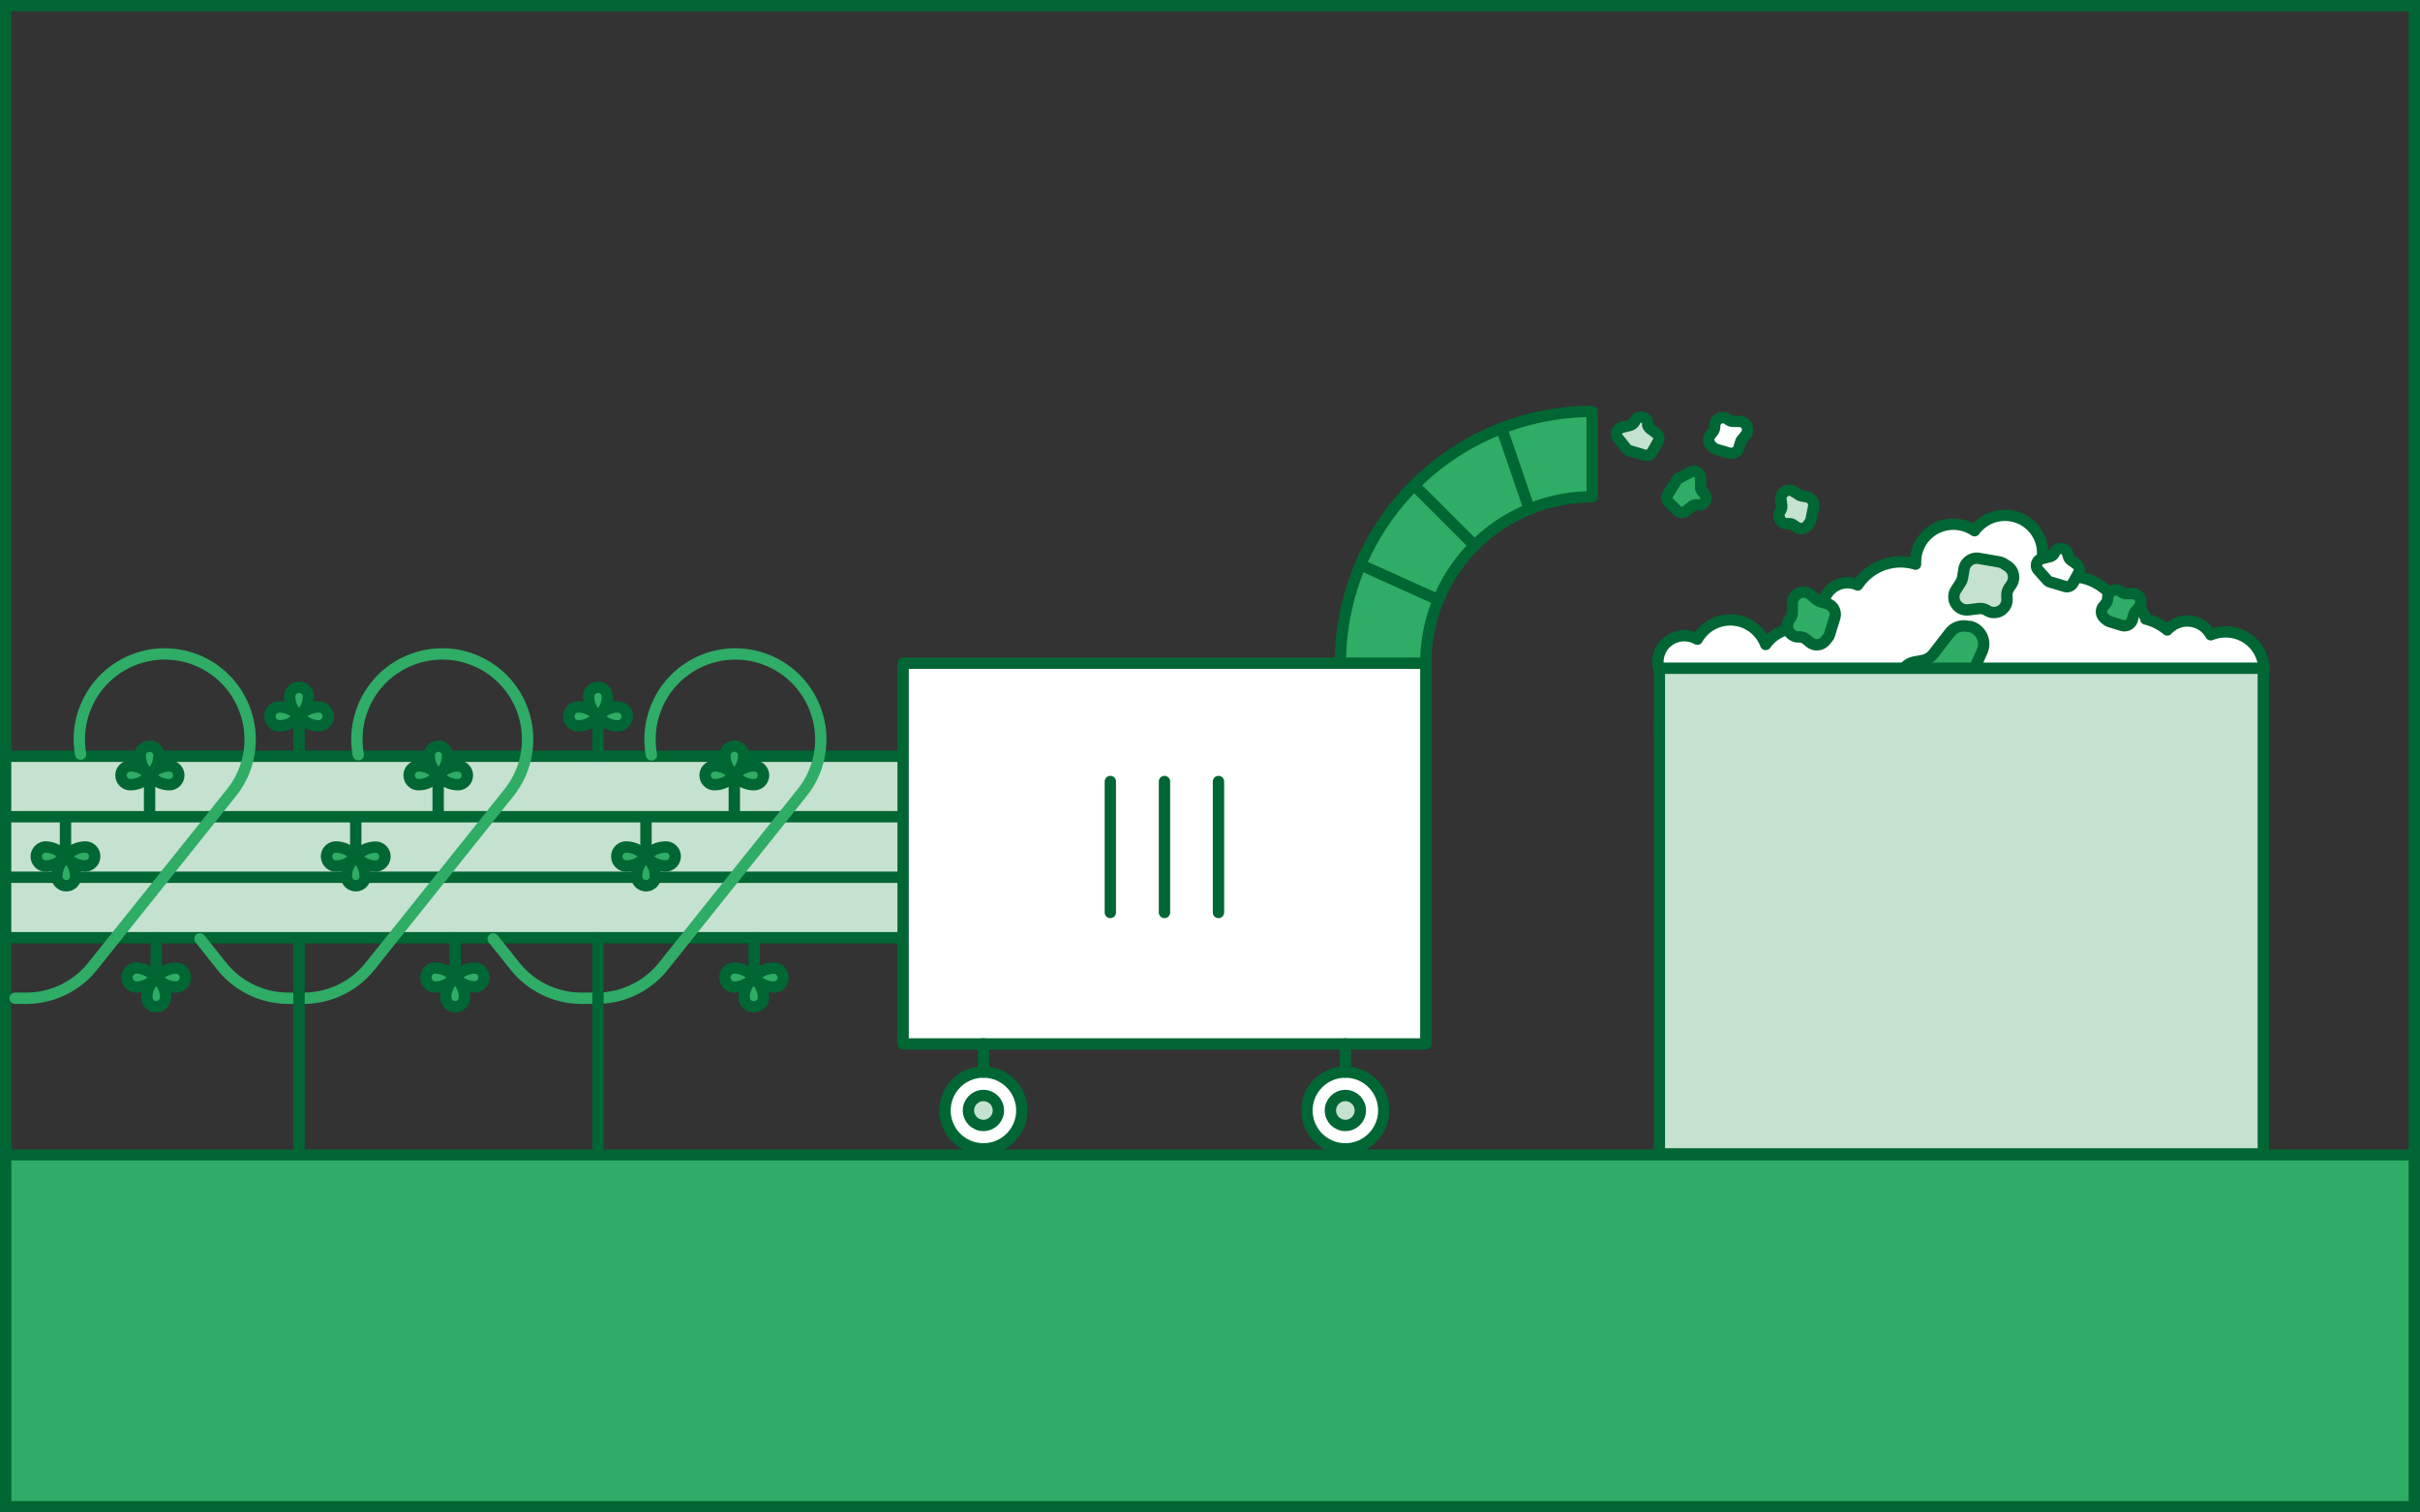 <svg id="Calque_1" data-name="Calque 1" xmlns="http://www.w3.org/2000/svg" viewBox="0 0 160 100">
  <rect x="0" y="0" width="160" height="100" fill="#333333" stroke="none"/>
  <g>
    <path d="M149.68,44.3a2.51,2.51,0,0,0-2.51-2.52,2.57,2.57,0,0,0-1,.19,1.78,1.78,0,0,0-2.88-.32,3.48,3.48,0,0,0-1.42-.72,2.5,2.5,0,0,0-2.39-1.8h-.11a3.45,3.45,0,0,0-2.38-1,2.3,2.3,0,0,0-.26,0,2.47,2.47,0,0,0-1.68-1.48s0-.06,0-.09a2.49,2.49,0,0,0-4.5-1.47,2.52,2.52,0,0,0-1.41-.43,2.49,2.49,0,0,0-2.49,2.49.77.77,0,0,0,0,.15,3.39,3.39,0,0,0-3.83,1.38,1.53,1.53,0,0,0-.67-.15,1.61,1.61,0,0,0-1.61,1.61v0l-.21,0a1.6,1.6,0,0,0-1.59,1.41,2.48,2.48,0,0,0-2,1.06,2.5,2.5,0,0,0-4.52-.35,1.74,1.74,0,1,0-1.13,3.23,3.43,3.43,0,0,0,3.13,6,5.05,5.05,0,0,0,8.15-.5A3.43,3.43,0,0,0,128,48.39a3.33,3.33,0,0,0-.26-1.31,9.67,9.67,0,0,0,1.45.12,8.33,8.33,0,0,0,2.25-.3,5,5,0,0,0,4.66,3.1h0a5,5,0,0,0,10,.28h.09a3.44,3.44,0,0,0,3.45-3.44,3.4,3.4,0,0,0-.28-1.35A2.44,2.44,0,0,0,149.68,44.3Z" style="fill: #fff;stroke: #063;stroke-linecap: round;stroke-linejoin: round;stroke-width: 0.75px"/>
    <path d="M159.25.75v98.5H.75V.75h158.5M160,0H0V100H160V0Z" style="fill: #063"/>
    <rect x="0.37" y="50" width="59.71" height="12" style="fill: #c5e1cf;stroke: #063;stroke-linecap: round;stroke-linejoin: round;stroke-width: 0.75px"/>
    <line x1="0.51" y1="58" x2="60.22" y2="58" style="fill: none;stroke: #063;stroke-linecap: round;stroke-linejoin: round;stroke-width: 0.75px"/>
    <line x1="0.37" y1="54" x2="60.08" y2="54" style="fill: none;stroke: #063;stroke-linecap: round;stroke-linejoin: round;stroke-width: 0.75px"/>
    <g>
      <line x1="9.89" y1="51.26" x2="9.89" y2="53.89" style="fill: #fff;stroke: #063;stroke-linecap: round;stroke-linejoin: round;stroke-width: 0.75px"/>
      <g>
        <path d="M9.89,49.33a.62.62,0,0,0-.62.62h0a1.65,1.65,0,0,0,.45,1.13l.17.18.17-.18A1.65,1.65,0,0,0,10.51,50h0A.62.62,0,0,0,9.89,49.33Z" style="fill: #2fac66;stroke: #063;stroke-linecap: round;stroke-linejoin: round;stroke-width: 0.75px"/>
        <path d="M8,51.26a.62.62,0,0,0,.62.62h0a1.63,1.63,0,0,0,1.13-.45l.18-.17-.18-.17a1.63,1.63,0,0,0-1.13-.45h0A.62.62,0,0,0,8,51.26Z" style="fill: #2fac66;stroke: #063;stroke-linecap: round;stroke-linejoin: round;stroke-width: 0.75px"/>
        <path d="M11.82,51.26a.62.62,0,0,0-.62-.62h0a1.65,1.65,0,0,0-1.13.45l-.18.17.18.17a1.65,1.65,0,0,0,1.13.45h0A.62.62,0,0,0,11.82,51.26Z" style="fill: #2fac66;stroke: #063;stroke-linecap: round;stroke-linejoin: round;stroke-width: 0.75px"/>
      </g>
    </g>
    <g>
      <line x1="28.97" y1="51.26" x2="28.97" y2="53.89" style="fill: #fff;stroke: #063;stroke-linecap: round;stroke-linejoin: round;stroke-width: 0.75px"/>
      <g>
        <path d="M29,49.33a.62.62,0,0,0-.62.62h0a1.65,1.65,0,0,0,.45,1.13l.17.18.17-.18A1.65,1.65,0,0,0,29.59,50h0A.62.62,0,0,0,29,49.33Z" style="fill: #2fac66;stroke: #063;stroke-linecap: round;stroke-linejoin: round;stroke-width: 0.75px"/>
        <path d="M27.05,51.26a.62.62,0,0,0,.62.62h0a1.61,1.61,0,0,0,1.12-.45l.18-.17-.18-.17a1.61,1.61,0,0,0-1.12-.45h0A.62.62,0,0,0,27.05,51.26Z" style="fill: #2fac66;stroke: #063;stroke-linecap: round;stroke-linejoin: round;stroke-width: 0.75px"/>
        <path d="M30.9,51.26a.62.62,0,0,0-.62-.62h0a1.65,1.65,0,0,0-1.13.45l-.18.17.18.17a1.65,1.65,0,0,0,1.13.45h0A.62.62,0,0,0,30.9,51.26Z" style="fill: #2fac66;stroke: #063;stroke-linecap: round;stroke-linejoin: round;stroke-width: 0.75px"/>
      </g>
    </g>
    <g>
      <line x1="48.55" y1="51.26" x2="48.55" y2="53.89" style="fill: #fff;stroke: #063;stroke-linecap: round;stroke-linejoin: round;stroke-width: 0.75px"/>
      <g>
        <path d="M48.55,49.33a.62.62,0,0,0-.62.62h0a1.65,1.65,0,0,0,.45,1.13l.17.18.17-.18A1.65,1.65,0,0,0,49.17,50h0A.62.62,0,0,0,48.55,49.33Z" style="fill: #2fac66;stroke: #063;stroke-linecap: round;stroke-linejoin: round;stroke-width: 0.75px"/>
        <path d="M46.62,51.26a.62.62,0,0,0,.62.62h0a1.65,1.65,0,0,0,1.13-.45l.18-.17-.18-.17a1.65,1.65,0,0,0-1.13-.45h0A.62.62,0,0,0,46.62,51.26Z" style="fill: #2fac66;stroke: #063;stroke-linecap: round;stroke-linejoin: round;stroke-width: 0.75px"/>
        <path d="M50.48,51.26a.62.62,0,0,0-.62-.62h0a1.61,1.61,0,0,0-1.13.45l-.18.17.18.17a1.61,1.61,0,0,0,1.13.45h0A.62.62,0,0,0,50.48,51.26Z" style="fill: #2fac66;stroke: #063;stroke-linecap: round;stroke-linejoin: round;stroke-width: 0.75px"/>
      </g>
    </g>
    <g>
      <line x1="10.33" y1="64.63" x2="10.33" y2="62" style="fill: #fff;stroke: #063;stroke-linecap: round;stroke-linejoin: round;stroke-width: 0.75px"/>
      <g>
        <path d="M10.33,66.56a.62.62,0,0,0,.62-.62h0a1.65,1.65,0,0,0-.45-1.13l-.17-.18-.17.18a1.65,1.65,0,0,0-.45,1.13h0A.62.62,0,0,0,10.33,66.56Z" style="fill: #2fac66;stroke: #063;stroke-linecap: round;stroke-linejoin: round;stroke-width: 0.75px"/>
        <path d="M12.26,64.63a.62.62,0,0,0-.62-.62h0a1.68,1.68,0,0,0-1.13.45l-.18.17.18.18a1.68,1.68,0,0,0,1.13.45h0A.63.63,0,0,0,12.26,64.63Z" style="fill: #2fac66;stroke: #063;stroke-linecap: round;stroke-linejoin: round;stroke-width: 0.75px"/>
        <path d="M8.4,64.63a.63.63,0,0,0,.62.63H9a1.68,1.68,0,0,0,1.13-.45l.18-.18-.18-.17A1.68,1.68,0,0,0,9,64H9A.62.62,0,0,0,8.4,64.63Z" style="fill: #2fac66;stroke: #063;stroke-linecap: round;stroke-linejoin: round;stroke-width: 0.75px"/>
      </g>
    </g>
    <g>
      <line x1="4.33" y1="56.63" x2="4.33" y2="54" style="fill: #fff;stroke: #063;stroke-linecap: round;stroke-linejoin: round;stroke-width: 0.75px"/>
      <g>
        <path d="M4.33,58.56A.61.61,0,0,0,5,57.94H5a1.65,1.65,0,0,0-.45-1.13l-.17-.18-.17.18a1.65,1.65,0,0,0-.45,1.13h0A.62.62,0,0,0,4.33,58.56Z" style="fill: #2fac66;stroke: #063;stroke-linecap: round;stroke-linejoin: round;stroke-width: 0.75px"/>
        <path d="M6.26,56.63A.62.62,0,0,0,5.64,56h0a1.7,1.7,0,0,0-1.13.45l-.18.17.18.18a1.7,1.7,0,0,0,1.13.45h0A.63.63,0,0,0,6.26,56.63Z" style="fill: #2fac66;stroke: #063;stroke-linecap: round;stroke-linejoin: round;stroke-width: 0.75px"/>
        <path d="M2.4,56.63a.63.63,0,0,0,.63.63H3a1.65,1.65,0,0,0,1.12-.45l.18-.18-.18-.17A1.65,1.65,0,0,0,3,56H3A.63.63,0,0,0,2.4,56.63Z" style="fill: #2fac66;stroke: #063;stroke-linecap: round;stroke-linejoin: round;stroke-width: 0.75px"/>
      </g>
    </g>
    <g>
      <line x1="23.52" y1="56.63" x2="23.52" y2="54" style="fill: #fff;stroke: #063;stroke-linecap: round;stroke-linejoin: round;stroke-width: 0.75px"/>
      <g>
        <path d="M23.52,58.56a.61.61,0,0,0,.62-.62h0a1.65,1.65,0,0,0-.45-1.13l-.17-.18-.17.18a1.65,1.65,0,0,0-.45,1.13h0A.62.62,0,0,0,23.52,58.56Z" style="fill: #2fac66;stroke: #063;stroke-linecap: round;stroke-linejoin: round;stroke-width: 0.75px"/>
        <path d="M25.45,56.63a.62.62,0,0,0-.62-.62h0a1.7,1.7,0,0,0-1.13.45l-.18.17.18.18a1.7,1.7,0,0,0,1.13.45h0A.63.63,0,0,0,25.45,56.63Z" style="fill: #2fac66;stroke: #063;stroke-linecap: round;stroke-linejoin: round;stroke-width: 0.75px"/>
        <path d="M21.59,56.63a.63.63,0,0,0,.62.63h0a1.68,1.68,0,0,0,1.13-.45l.18-.18-.18-.17A1.68,1.68,0,0,0,22.21,56h0A.62.62,0,0,0,21.59,56.63Z" style="fill: #2fac66;stroke: #063;stroke-linecap: round;stroke-linejoin: round;stroke-width: 0.75px"/>
      </g>
    </g>
    <g>
      <line x1="42.71" y1="56.63" x2="42.71" y2="54" style="fill: #fff;stroke: #063;stroke-linecap: round;stroke-linejoin: round;stroke-width: 0.75px"/>
      <g>
        <path d="M42.71,58.56a.61.61,0,0,0,.62-.62h0a1.65,1.65,0,0,0-.45-1.13l-.17-.18-.17.18a1.65,1.65,0,0,0-.45,1.13h0A.62.62,0,0,0,42.71,58.56Z" style="fill: #2fac66;stroke: #063;stroke-linecap: round;stroke-linejoin: round;stroke-width: 0.75px"/>
        <path d="M44.64,56.63A.62.62,0,0,0,44,56h0a1.7,1.7,0,0,0-1.13.45l-.18.17.18.18a1.7,1.7,0,0,0,1.13.45h0A.63.63,0,0,0,44.64,56.63Z" style="fill: #2fac66;stroke: #063;stroke-linecap: round;stroke-linejoin: round;stroke-width: 0.75px"/>
        <path d="M40.78,56.63a.63.63,0,0,0,.62.63h0a1.68,1.68,0,0,0,1.13-.45l.18-.18-.18-.17A1.68,1.68,0,0,0,41.4,56h0A.62.62,0,0,0,40.78,56.63Z" style="fill: #2fac66;stroke: #063;stroke-linecap: round;stroke-linejoin: round;stroke-width: 0.75px"/>
      </g>
    </g>
    <g>
      <line x1="19.77" y1="47.37" x2="19.77" y2="50" style="fill: #fff;stroke: #063;stroke-linecap: round;stroke-linejoin: round;stroke-width: 0.75px"/>
      <g>
        <path d="M19.77,45.44a.62.62,0,0,0-.62.62h0a1.7,1.7,0,0,0,.45,1.13l.17.18.17-.18a1.65,1.65,0,0,0,.45-1.13h0A.61.61,0,0,0,19.77,45.44Z" style="fill: #2fac66;stroke: #063;stroke-linecap: round;stroke-linejoin: round;stroke-width: 0.75px"/>
        <path d="M17.85,47.37a.62.62,0,0,0,.62.62h0a1.65,1.65,0,0,0,1.12-.45l.18-.17-.18-.18a1.65,1.65,0,0,0-1.12-.45h0A.62.62,0,0,0,17.85,47.37Z" style="fill: #2fac66;stroke: #063;stroke-linecap: round;stroke-linejoin: round;stroke-width: 0.75px"/>
        <path d="M21.7,47.37a.62.62,0,0,0-.62-.63h0a1.7,1.7,0,0,0-1.13.45l-.18.18.18.17a1.7,1.7,0,0,0,1.13.45h0A.62.62,0,0,0,21.7,47.37Z" style="fill: #2fac66;stroke: #063;stroke-linecap: round;stroke-linejoin: round;stroke-width: 0.75px"/>
      </g>
    </g>
    <g>
      <line x1="30.09" y1="64.63" x2="30.09" y2="62" style="fill: #fff;stroke: #063;stroke-linecap: round;stroke-linejoin: round;stroke-width: 0.75px"/>
      <g>
        <path d="M30.09,66.56a.61.61,0,0,0,.62-.62h0a1.65,1.65,0,0,0-.45-1.13l-.17-.18-.17.18a1.65,1.65,0,0,0-.45,1.13h0A.62.62,0,0,0,30.09,66.56Z" style="fill: #2fac66;stroke: #063;stroke-linecap: round;stroke-linejoin: round;stroke-width: 0.75px"/>
        <path d="M32,64.63A.62.62,0,0,0,31.4,64h0a1.7,1.7,0,0,0-1.13.45l-.18.17.18.18a1.7,1.7,0,0,0,1.13.45h0A.63.63,0,0,0,32,64.63Z" style="fill: #2fac66;stroke: #063;stroke-linecap: round;stroke-linejoin: round;stroke-width: 0.75px"/>
        <path d="M28.16,64.63a.63.63,0,0,0,.62.63h0a1.68,1.68,0,0,0,1.13-.45l.18-.18-.18-.17A1.68,1.68,0,0,0,28.78,64h0A.62.62,0,0,0,28.16,64.63Z" style="fill: #2fac66;stroke: #063;stroke-linecap: round;stroke-linejoin: round;stroke-width: 0.75px"/>
      </g>
    </g>
    <g>
      <line x1="39.54" y1="47.37" x2="39.54" y2="50" style="fill: #fff;stroke: #063;stroke-linecap: round;stroke-linejoin: round;stroke-width: 0.75px"/>
      <g>
        <path d="M39.54,45.44a.61.61,0,0,0-.62.62h0a1.65,1.65,0,0,0,.45,1.13l.17.18.17-.18a1.65,1.65,0,0,0,.45-1.13h0A.62.62,0,0,0,39.54,45.44Z" style="fill: #2fac66;stroke: #063;stroke-linecap: round;stroke-linejoin: round;stroke-width: 0.75px"/>
        <path d="M37.61,47.37a.62.62,0,0,0,.62.62h0a1.7,1.7,0,0,0,1.13-.45l.18-.17-.18-.18a1.7,1.7,0,0,0-1.13-.45h0A.63.63,0,0,0,37.61,47.37Z" style="fill: #2fac66;stroke: #063;stroke-linecap: round;stroke-linejoin: round;stroke-width: 0.75px"/>
        <path d="M41.47,47.37a.63.63,0,0,0-.62-.63h0a1.68,1.68,0,0,0-1.13.45l-.18.18.18.17a1.68,1.68,0,0,0,1.13.45h0A.62.62,0,0,0,41.47,47.37Z" style="fill: #2fac66;stroke: #063;stroke-linecap: round;stroke-linejoin: round;stroke-width: 0.75px"/>
      </g>
    </g>
    <g>
      <line x1="49.86" y1="64.63" x2="49.86" y2="62" style="fill: #fff;stroke: #063;stroke-linecap: round;stroke-linejoin: round;stroke-width: 0.75px"/>
      <g>
        <path d="M49.86,66.56a.62.62,0,0,0,.62-.62h0A1.7,1.7,0,0,0,50,64.81l-.17-.18-.18.18a1.7,1.7,0,0,0-.45,1.13h0A.62.62,0,0,0,49.86,66.56Z" style="fill: #2fac66;stroke: #063;stroke-linecap: round;stroke-linejoin: round;stroke-width: 0.75px"/>
        <path d="M51.78,64.63a.62.62,0,0,0-.62-.62h0a1.7,1.7,0,0,0-1.13.45l-.17.17.17.18a1.7,1.7,0,0,0,1.13.45h0A.62.62,0,0,0,51.78,64.63Z" style="fill: #2fac66;stroke: #063;stroke-linecap: round;stroke-linejoin: round;stroke-width: 0.75px"/>
        <path d="M47.93,64.63a.62.62,0,0,0,.62.63h0a1.7,1.7,0,0,0,1.13-.45l.18-.18-.18-.17A1.7,1.7,0,0,0,48.55,64h0A.62.62,0,0,0,47.93,64.63Z" style="fill: #2fac66;stroke: #063;stroke-linecap: round;stroke-linejoin: round;stroke-width: 0.75px"/>
      </g>
    </g>
    <path d="M32.61,62.08l1.44,1.8A5.63,5.63,0,0,0,38.45,66h1a5.64,5.64,0,0,0,4.41-2.12l9.17-11.47a5.62,5.62,0,0,0,.83-5.62h0a5.64,5.64,0,0,0-10.48,0h0a5.67,5.67,0,0,0-.31,3.12" style="fill: none;stroke: #2fac66;stroke-linecap: round;stroke-linejoin: round;stroke-width: 0.75px"/>
    <path d="M13.22,62.07l1.44,1.81A5.64,5.64,0,0,0,19.07,66h1a5.63,5.63,0,0,0,4.4-2.12l9.18-11.47a5.65,5.65,0,0,0,.83-5.62h0a5.64,5.64,0,0,0-10.48,0h0a5.65,5.65,0,0,0-.31,3.11" style="fill: none;stroke: #2fac66;stroke-linecap: round;stroke-linejoin: round;stroke-width: 0.75px"/>
    <path d="M1,66h.73a5.63,5.63,0,0,0,4.4-2.12L15.3,52.41a5.62,5.62,0,0,0,.83-5.62h0a5.64,5.64,0,0,0-10.48,0h0a5.59,5.59,0,0,0-.32,3.07" style="fill: none;stroke: #2fac66;stroke-linecap: round;stroke-linejoin: round;stroke-width: 0.75px"/>
    <rect x="59.71" y="43.85" width="34.56" height="25.17" style="fill: #fff;stroke: #063;stroke-linecap: round;stroke-linejoin: round;stroke-width: 0.75px"/>
    <g>
      <g>
        <circle cx="65.02" cy="73.42" r="2.54" style="fill: #fff;stroke: #063;stroke-linecap: round;stroke-linejoin: round;stroke-width: 0.75px"/>
        <line x1="65.02" y1="70.88" x2="65.02" y2="69.02" style="fill: #2fac66;stroke: #063;stroke-linecap: round;stroke-linejoin: round;stroke-width: 0.75px"/>
        <circle cx="65.02" cy="73.42" r="0.99" style="fill: #c5e1cf;stroke: #063;stroke-linecap: round;stroke-linejoin: round;stroke-width: 0.75px"/>
      </g>
      <g>
        <circle cx="88.95" cy="73.42" r="2.54" style="fill: #fff;stroke: #063;stroke-linecap: round;stroke-linejoin: round;stroke-width: 0.75px"/>
        <line x1="88.95" y1="70.88" x2="88.95" y2="69.02" style="fill: #2fac66;stroke: #063;stroke-linecap: round;stroke-linejoin: round;stroke-width: 0.75px"/>
        <circle cx="88.95" cy="73.42" r="0.99" style="fill: #c5e1cf;stroke: #063;stroke-linecap: round;stroke-linejoin: round;stroke-width: 0.75px"/>
      </g>
    </g>
    <line x1="39.54" y1="62" x2="39.54" y2="75.97" style="fill: none;stroke: #063;stroke-linecap: round;stroke-linejoin: round;stroke-width: 0.75px"/>
    <line x1="19.77" y1="62" x2="19.77" y2="75.97" style="fill: none;stroke: #063;stroke-linecap: round;stroke-linejoin: round;stroke-width: 0.75px"/>
    <g>
      <path d="M94.27,43.85a11,11,0,0,1,11-11V27.2A16.66,16.66,0,0,0,88.62,43.85Z" style="fill: #2fac66;stroke: #063;stroke-linecap: round;stroke-linejoin: round;stroke-width: 0.75px"/>
      <line x1="97.49" y1="36.07" x2="93.5" y2="32.08" style="fill: #2fac66;stroke: #063;stroke-linecap: round;stroke-linejoin: round;stroke-width: 0.75px"/>
      <line x1="95.09" y1="39.66" x2="89.95" y2="37.34" style="fill: #2fac66;stroke: #063;stroke-linecap: round;stroke-linejoin: round;stroke-width: 0.75px"/>
      <line x1="101.11" y1="33.66" x2="99.28" y2="28.31" style="fill: #2fac66;stroke: #063;stroke-linecap: round;stroke-linejoin: round;stroke-width: 0.75px"/>
    </g>
    <g>
      <rect x="0.38" y="76.34" width="159.25" height="23.28" style="fill: #2fac66"/>
      <path d="M159.25,76.72V99.25H.75V76.72h158.5M160,76H0v24H160V76Z" style="fill: #063"/>
    </g>
    <g>
      <line x1="73.41" y1="60.33" x2="73.41" y2="51.67" style="fill: #2fac66;stroke: #063;stroke-linecap: round;stroke-linejoin: round;stroke-width: 0.75px"/>
      <line x1="76.99" y1="60.33" x2="76.99" y2="51.67" style="fill: #2fac66;stroke: #063;stroke-linecap: round;stroke-linejoin: round;stroke-width: 0.75px"/>
      <line x1="80.56" y1="60.33" x2="80.56" y2="51.67" style="fill: #2fac66;stroke: #063;stroke-linecap: round;stroke-linejoin: round;stroke-width: 0.75px"/>
    </g>
    <path d="M111,31.62l.78-.41a.46.46,0,0,1,.66.41v.58a.44.44,0,0,0,.18.36h0a.46.46,0,0,1-.28.82h-.19a.43.43,0,0,0-.29.1l-.36.29a.45.45,0,0,1-.6,0l-.55-.53a.46.46,0,0,1-.07-.57l.54-.87A.35.35,0,0,1,111,31.62Z" style="fill: #2fac66;stroke: #063;stroke-linecap: round;stroke-linejoin: round;stroke-width: 0.75px"/>
    <path d="M107.56,29.7,107,29a.45.45,0,0,1,.22-.74l.56-.14a.49.49,0,0,0,.31-.27h0a.45.45,0,0,1,.85.06l0,.19a.49.49,0,0,0,.17.25l.38.28a.46.46,0,0,1,.13.59l-.38.66a.44.44,0,0,1-.53.21l-1-.3A.46.46,0,0,1,107.56,29.7Z" style="fill: #c5e1cf;stroke: #063;stroke-linecap: round;stroke-linejoin: round;stroke-width: 0.75px"/>
    <path d="M135.34,38.34l-.59-.66a.46.46,0,0,1,.23-.74l.56-.14a.45.45,0,0,0,.3-.27h0a.46.46,0,0,1,.86.06l.05.19a.49.49,0,0,0,.17.25l.38.28a.45.45,0,0,1,.12.59l-.37.66a.45.45,0,0,1-.53.21l-1-.3A.46.46,0,0,1,135.34,38.34Z" style="fill: #fff;stroke: #063;stroke-linecap: round;stroke-linejoin: round;stroke-width: 0.75px"/>
    <path d="M113.11,28.72l.13-.16a.58.58,0,0,0,.13-.35v-.05a.54.54,0,0,1,.89-.42h0a.55.55,0,0,0,.35.12H115a.55.55,0,0,1,.42.9l-.23.29a.45.45,0,0,0-.11.19l-.1.34a.53.53,0,0,1-.68.37l-.82-.24a.78.78,0,0,1-.2-.11l-.13-.12A.54.54,0,0,1,113.11,28.72Z" style="fill: #fff;stroke: #063;stroke-linecap: round;stroke-linejoin: round;stroke-width: 0.75px"/>
    <path d="M118.75,34.83l-.17-.11a.46.46,0,0,0-.36-.09h0a.55.55,0,0,1-.51-.85h0a.56.56,0,0,0,.09-.36l-.05-.41a.55.55,0,0,1,.85-.51l.31.2a.64.64,0,0,0,.21.09l.35.06a.56.56,0,0,1,.44.65l-.17.84a.52.52,0,0,1-.09.2l-.1.15A.55.55,0,0,1,118.75,34.83Z" style="fill: #c5e1cf;stroke: #063;stroke-linecap: round;stroke-linejoin: round;stroke-width: 0.75px"/>
    <path d="M139.09,40.07l.13-.16a.56.56,0,0,0,.13-.35v0a.54.54,0,0,1,.89-.43h0a.55.55,0,0,0,.35.12H141a.55.55,0,0,1,.42.9l-.24.29a.69.69,0,0,0-.1.19l-.1.35a.55.55,0,0,1-.69.37l-.81-.25a.56.56,0,0,1-.2-.11l-.13-.11A.55.55,0,0,1,139.09,40.07Z" style="fill: #2fac66;stroke: #063;stroke-linecap: round;stroke-linejoin: round;stroke-width: 0.75px"/>
    <path d="M119.65,42.46l-.22-.18a.71.71,0,0,0-.46-.17h-.06a.73.73,0,0,1-.57-1.19h0a.74.74,0,0,0,.16-.47v-.56a.74.74,0,0,1,1.21-.57l.38.32a.94.94,0,0,0,.26.14l.46.13a.74.74,0,0,1,.5.92l-.34,1.1a.73.73,0,0,1-.14.26l-.15.18A.73.73,0,0,1,119.65,42.46Z" style="fill: #2fac66;stroke: #063;stroke-linecap: round;stroke-linejoin: round;stroke-width: 0.75px"/>
    <path d="M133,38.62l-.18.27a.88.88,0,0,0-.13.57v.07a.86.86,0,0,1-1.32.83h0a.84.84,0,0,0-.56-.12l-.66.08a.86.86,0,0,1-.83-1.32l.32-.5a1,1,0,0,0,.12-.32l.09-.55a.86.86,0,0,1,1-.71l1.33.23a1,1,0,0,1,.32.13l.23.15A.87.87,0,0,1,133,38.62Z" style="fill: #c5e1cf;stroke: #063;stroke-linecap: round;stroke-linejoin: round;stroke-width: 0.75px"/>
    <path d="M126.62,43.76l.48-.09a1.19,1.19,0,0,0,.73-.44l1.07-1.38a1.17,1.17,0,0,1,1.23-.43l.14,0a1.2,1.2,0,0,1,.79,1.62l-.38.85a1.09,1.09,0,0,1-.53.57l-1.78.94a1.18,1.18,0,0,0-.38.32l-.59.76a1.17,1.17,0,0,1-1.52.3h0a1.18,1.18,0,0,1-.51-1.47l.36-.88A1.18,1.18,0,0,1,126.62,43.76Z" style="fill: #2fac66;stroke: #063;stroke-linecap: round;stroke-linejoin: round;stroke-width: 0.75px"/>
    <rect x="109.71" y="44.18" width="39.93" height="32.11" style="fill: #c5e1cf;stroke: #063;stroke-linecap: round;stroke-linejoin: round;stroke-width: 0.75px"/>
  </g>
</svg>
